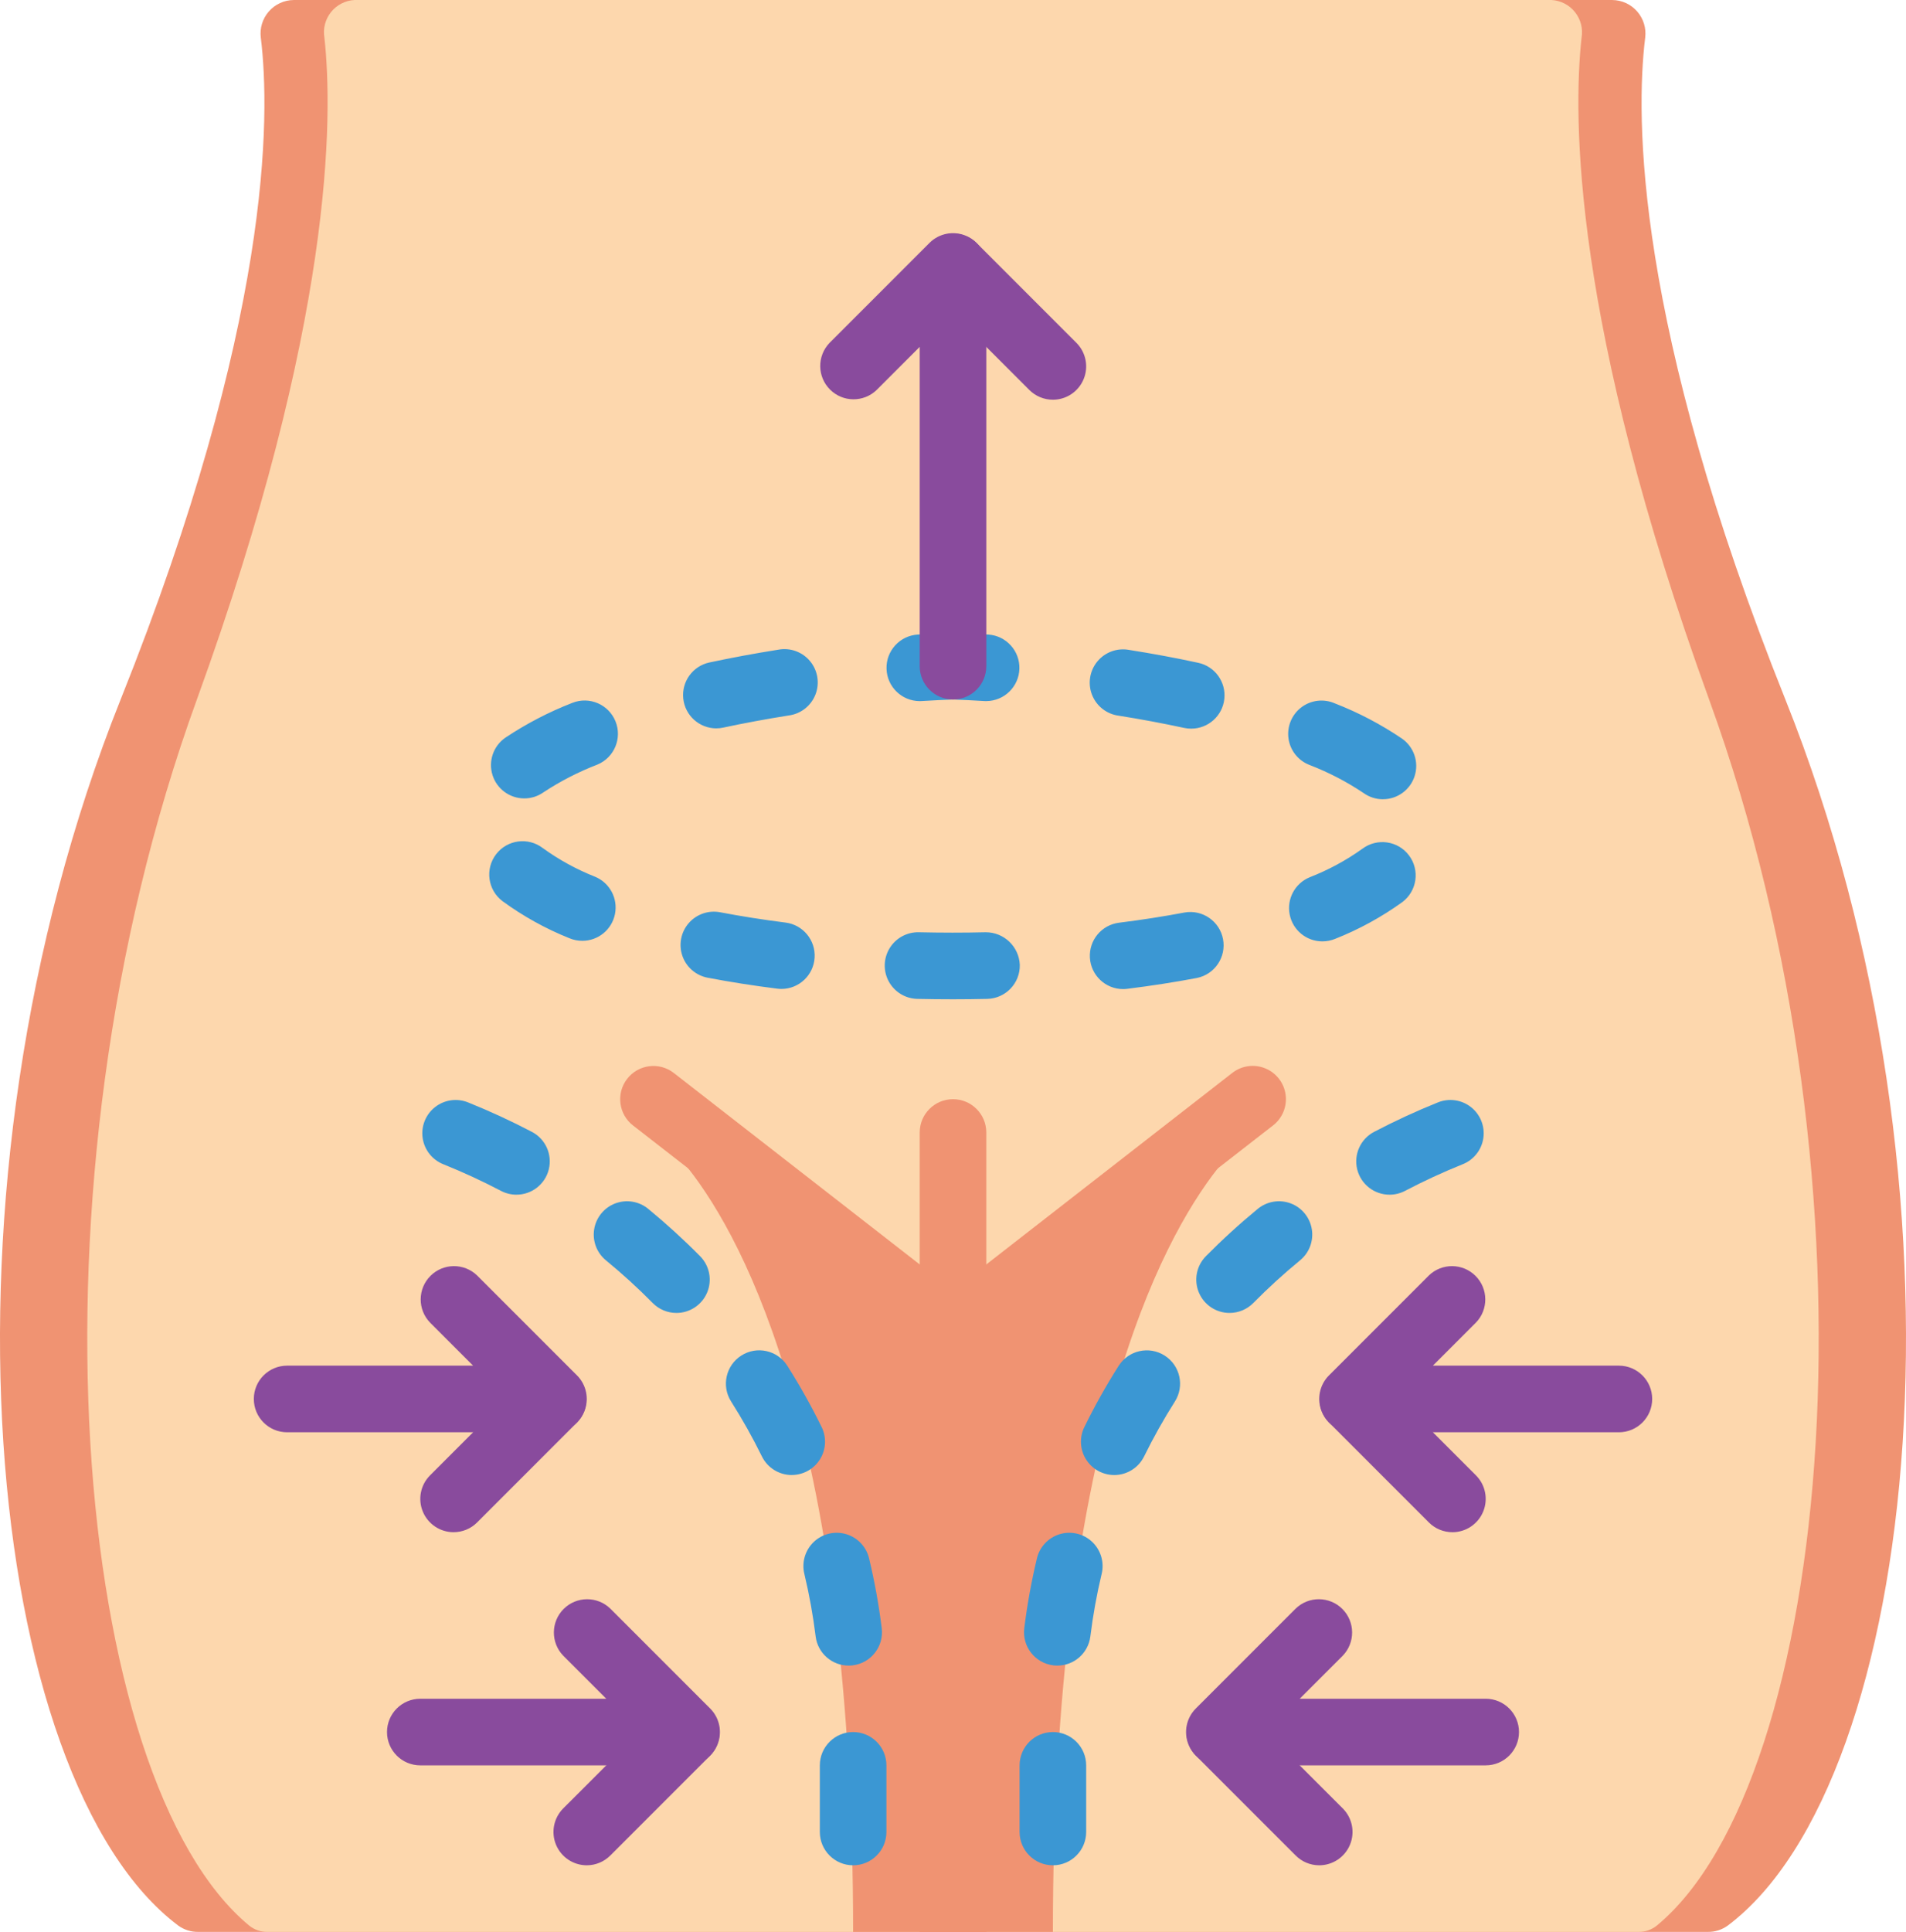<?xml version="1.0" encoding="UTF-8"?>
<!DOCTYPE svg PUBLIC "-//W3C//DTD SVG 1.1//EN" "http://www.w3.org/Graphics/SVG/1.1/DTD/svg11.dtd">
<!-- Creator: CorelDRAW 2020 (64-Bit) -->
<svg xmlns="http://www.w3.org/2000/svg" xml:space="preserve" width="37.084mm" height="37.572mm" version="1.1" style="shape-rendering:geometricPrecision; text-rendering:geometricPrecision; image-rendering:optimizeQuality; fill-rule:evenodd; clip-rule:evenodd"
viewBox="0 0 1734.72 1757.53"
 xmlns:xlink="http://www.w3.org/1999/xlink"
 xmlns:xodm="http://www.corel.com/coreldraw/odm/2003">
 <defs>
  <style type="text/css">
   <![CDATA[
    .fil3 {fill:#3B97D3;fill-rule:nonzero}
    .fil2 {fill:#894B9D;fill-rule:nonzero}
    .fil0 {fill:#F09372;fill-rule:nonzero}
    .fil1 {fill:#FDD7AD;fill-rule:nonzero}
   ]]>
  </style>
 </defs>
 <g id="Katman_x0020_1">
  <g id="_2101319847184">
   <g id="Page-1">
    <g id="_041---Vaginal-Rejuvenation">
     <path id="Shape" class="fil0" d="M1572.5 1751.76c-5.28,3.84 -11.66,5.87 -18.19,5.76l-1373.9 0c-6.53,0.1 -12.91,-1.93 -18.19,-5.76 -175.44,-131.81 -231.51,-667.86 -52.42,-1115.42 137.27,-343.01 136.36,-530.58 127.57,-602.09 -1.08,-8.64 1.58,-17.32 7.32,-23.86 5.73,-6.55 13.99,-10.33 22.68,-10.39l1199.97 0c8.71,0.06 16.96,3.84 22.69,10.39 5.74,6.54 8.4,15.22 7.32,23.86 -8.78,71.51 -9.7,259.08 127.58,602.09 179.08,447.56 123.02,983.61 -52.42,1115.42z"/>
     <path id="Shape_0" class="fil1" d="M1507.95 1751.76c-4.72,3.81 -10.61,5.85 -16.67,5.76l-1247.85 0c-6.06,0.09 -11.95,-1.95 -16.66,-5.76 -159.39,-131.81 -210.3,-667.86 -47.58,-1115.42 124.55,-343.01 123.94,-530.58 116.06,-602.09 -1.4,-8.25 0.78,-16.68 5.99,-23.22 5.2,-6.53 12.94,-10.55 21.28,-11.03l1089.66 0c8.34,0.48 16.08,4.5 21.28,11.03 5.21,6.54 7.39,14.97 5.99,23.22 -7.88,71.51 -8.47,259.08 116.06,602.09 162.72,447.56 111.81,983.61 -47.57,1115.42z"/>
     <path id="Shape_1" class="fil0" d="M867.36 1181.78l0 575.74 -90.91 0c0,-444.53 -97.87,-628.16 -149.98,-694.52 -9,-12.08 -19.49,-22.98 -31.22,-32.42l266.06 147.86 6.06 3.34z"/>
     <path id="Shape_2" class="fil0" d="M1139.48 1030.58c-11.73,9.44 -22.22,20.34 -31.22,32.42 -52.11,66.36 -149.99,249.99 -149.99,694.52l-90.91 0 0 -575.74 6.06 -3.34 266.06 -147.86z"/>
     <path id="Shape_3" class="fil0" d="M897.67 1212.08l0 545.44 -60.61 0 0 -530.58 -210.59 -163.94 -50.3 -39.09c-13.19,-10.23 -15.61,-29.19 -5.42,-42.4 10.19,-13.2 29.16,-15.66 42.38,-5.49l254.24 197.87 6.06 4.55 12.43 9.7c7.49,5.67 11.86,14.54 11.82,23.94z"/>
     <path id="Shape_4" class="fil0" d="M1158.56 1023.91l-50.3 39.09 -210.59 163.94 0 530.58 -60.61 0 0 -545.44c-0.05,-9.39 4.33,-18.27 11.82,-23.94l12.42 -9.7 6.06 -4.55 254.24 -197.87c8.55,-6.63 19.98,-8.19 29.99,-4.08 10.01,4.1 17.06,13.24 18.51,23.96 1.43,10.74 -2.97,21.41 -11.54,28.01z"/>
     <path id="Shape_5" class="fil0" d="M867.36 1242.38c-16.73,0 -30.3,-13.57 -30.3,-30.3l0 -181.81c0,-16.73 13.57,-30.3 30.3,-30.3 16.73,0 30.31,13.57 30.31,30.3l0 181.81c0,16.73 -13.57,30.3 -30.31,30.3z"/>
     <path id="Shape_6" class="fil2" d="M503.73 1302.99l-242.42 0c-16.73,0 -30.29,-13.57 -30.29,-30.3 0,-16.73 13.56,-30.31 30.29,-30.31l169.27 0 -39.18 -39.18c-11.49,-11.89 -11.32,-30.79 0.36,-42.48 11.69,-11.69 30.59,-11.85 42.48,-0.37l90.91 90.9c8.66,8.67 11.25,21.7 6.56,33.02 -4.7,11.33 -15.74,18.71 -27.99,18.72z"/>
     <path id="Shape_7" class="fil2" d="M412.84 1393.9c-12.26,0 -23.31,-7.39 -27.99,-18.71 -4.7,-11.32 -2.11,-24.36 6.56,-33.02l90.9 -90.91c11.9,-11.47 30.8,-11.32 42.48,0.36 11.69,11.69 11.85,30.59 0.38,42.48l-90.91 90.91c-5.67,5.69 -13.39,8.89 -21.41,8.88z"/>
     <path id="Shape_8" class="fil2" d="M624.94 1606.01l-242.41 0c-16.74,0 -30.3,-13.57 -30.3,-30.3 0,-16.73 13.56,-30.3 30.3,-30.3l169.26 0 -39.18 -39.18c-11.48,-11.89 -11.32,-30.78 0.36,-42.48 11.69,-11.68 30.59,-11.85 42.48,-0.36l90.91 90.91c8.66,8.66 11.26,21.69 6.56,33.02 -4.69,11.32 -15.74,18.7 -27.99,18.7z"/>
     <path id="Shape_9" class="fil2" d="M534.04 1696.92c-12.25,-0.01 -23.3,-7.39 -27.99,-18.71 -4.69,-11.32 -2.1,-24.35 6.56,-33.02l90.91 -90.9c11.89,-11.49 30.78,-11.33 42.48,0.36 11.68,11.68 11.85,30.59 0.36,42.48l-90.91 90.9c-5.67,5.69 -13.38,8.89 -21.42,8.89z"/>
     <path id="Shape_10" class="fil2" d="M1473.4 1302.99l-242.42 0c-12.26,-0.01 -23.3,-7.39 -27.99,-18.72 -4.68,-11.32 -2.1,-24.35 6.56,-33.02l90.91 -90.9c11.89,-11.48 30.79,-11.32 42.48,0.37 11.69,11.69 11.85,30.59 0.37,42.48l-39.18 39.18 169.27 0c16.73,0 30.31,13.57 30.31,30.31 0,16.73 -13.57,30.3 -30.31,30.3z"/>
     <path id="Shape_11" class="fil2" d="M1321.9 1393.9c-8.04,0.01 -15.76,-3.19 -21.43,-8.88l-90.91 -90.91c-11.47,-11.89 -11.32,-30.78 0.38,-42.48 11.68,-11.68 30.58,-11.84 42.48,-0.36l90.9 90.91c8.67,8.66 11.25,21.69 6.56,33.02 -4.69,11.32 -15.74,18.71 -27.98,18.71z"/>
     <path id="Shape_12" class="fil2" d="M1352.19 1606.01l-242.41 0c-12.25,0 -23.3,-7.39 -27.99,-18.7 -4.7,-11.32 -2.1,-24.36 6.56,-33.02l90.91 -90.91c11.89,-11.49 30.79,-11.32 42.48,0.36 11.69,11.69 11.84,30.59 0.37,42.48l-39.18 39.18 169.26 0c16.75,0 30.3,13.57 30.3,30.3 0,16.73 -13.56,30.3 -30.3,30.3z"/>
     <path id="Shape_13" class="fil2" d="M1200.68 1696.92c-8.04,0 -15.75,-3.19 -21.42,-8.89l-90.91 -90.9c-11.48,-11.89 -11.31,-30.8 0.37,-42.48 11.69,-11.69 30.59,-11.85 42.48,-0.36l90.91 90.9c8.66,8.67 11.25,21.7 6.56,33.02 -4.69,11.32 -15.74,18.7 -27.99,18.71z"/>
     <path id="Shape_14" class="fil3" d="M776.45 1696.92c-16.73,0 -30.29,-13.57 -30.29,-30.3l0 -60.61c0,-16.73 13.56,-30.3 30.29,-30.3 16.75,0 30.31,13.57 30.31,30.3l0 60.61c0,16.73 -13.56,30.3 -30.31,30.3zm-4.07 -181.67c-15.29,-0.01 -28.17,-11.42 -30.04,-26.59 -2.34,-18.95 -5.73,-37.77 -10.16,-56.35 -2.75,-10.61 0.46,-21.89 8.37,-29.48 7.92,-7.58 19.33,-10.3 29.81,-7.09 10.49,3.2 18.43,11.83 20.76,22.54 4.96,20.76 8.75,41.79 11.37,62.98 2.04,16.59 -9.76,31.71 -26.36,33.76 -1.24,0.16 -2.5,0.24 -3.76,0.23zm-51.74 -173.37c-11.56,0.01 -22.14,-6.57 -27.22,-16.97 -8.43,-17.13 -17.78,-33.8 -28.01,-49.93 -8.98,-14.12 -4.79,-32.85 9.34,-41.82 14.12,-8.97 32.86,-4.79 41.82,9.33 11.42,18 21.84,36.6 31.23,55.73 4.6,9.38 4.04,20.48 -1.48,29.34 -5.53,8.87 -15.23,14.27 -25.69,14.29l0 0.02zm-105 -147.45c-8.1,0 -15.86,-3.24 -21.56,-9 -13.45,-13.63 -27.6,-26.55 -42.4,-38.7 -8.49,-6.83 -12.64,-17.71 -10.9,-28.46 1.75,-10.75 9.14,-19.74 19.36,-23.55 10.22,-3.79 21.68,-1.81 30.03,5.19 16.4,13.48 32.1,27.81 47.03,42.91 8.59,8.7 11.12,21.7 6.41,32.99 -4.72,11.28 -15.75,18.62 -27.98,18.62l0.02 0zm-145.62 -107.58c-4.89,-0.01 -9.71,-1.19 -14.04,-3.46 -16.93,-8.88 -34.5,-16.98 -52.21,-24.12 -10.21,-3.94 -17.49,-13.06 -19.08,-23.87 -1.6,-10.81 2.76,-21.64 11.4,-28.34 8.64,-6.7 20.2,-8.24 30.29,-4.01 19.6,7.88 39.03,16.86 57.74,26.66 12.36,6.47 18.7,20.55 15.36,34.09 -3.34,13.55 -15.51,23.07 -29.46,23.04l0 0z"/>
     <path id="Shape_15" class="fil3" d="M958.27 1696.92c-16.74,0 -30.3,-13.57 -30.3,-30.3l0 -60.61c0,-16.73 13.56,-30.3 30.3,-30.3 16.73,0 30.29,13.57 30.29,30.3l0 60.61c0,16.73 -13.56,30.3 -30.29,30.3zm4.08 -181.67c-1.26,0.01 -2.51,-0.07 -3.76,-0.23 -16.61,-2.05 -28.4,-17.17 -26.36,-33.76 2.62,-21.19 6.42,-42.22 11.37,-62.98 2.33,-10.71 10.27,-19.33 20.76,-22.54 10.49,-3.21 21.88,-0.5 29.81,7.09 7.91,7.59 11.12,18.87 8.37,29.48 -4.43,18.58 -7.82,37.39 -10.16,56.35 -1.87,15.17 -14.75,26.58 -30.04,26.59zm51.73 -173.37c-10.45,-0.02 -20.16,-5.42 -25.69,-14.29 -5.52,-8.86 -6.08,-19.96 -1.48,-29.34 9.39,-19.13 19.81,-37.74 31.23,-55.73 8.97,-14.12 27.71,-18.3 41.82,-9.33 14.14,8.98 18.31,27.7 9.34,41.84 -10.23,16.11 -19.57,32.78 -28,49.91 -5.1,10.38 -15.66,16.96 -27.22,16.95zm105 -147.45c-12.22,0 -23.26,-7.34 -27.96,-18.62 -4.71,-11.28 -2.19,-24.29 6.41,-32.99 14.92,-15.1 30.63,-29.43 47.03,-42.91 8.35,-7 19.81,-8.98 30.03,-5.19 10.22,3.8 17.6,12.79 19.34,23.55 1.75,10.75 -2.4,21.63 -10.89,28.46 -14.8,12.15 -28.94,25.07 -42.39,38.7 -5.71,5.76 -13.46,9 -21.57,9zm145.62 -107.58c-13.95,0.01 -26.11,-9.49 -29.46,-23.04 -3.34,-13.55 3,-27.62 15.36,-34.11 18.72,-9.79 38.14,-18.78 57.75,-26.66 10.09,-4.22 21.66,-2.69 30.29,4.01 8.64,6.71 12.99,17.54 11.4,28.36 -1.6,10.81 -8.88,19.93 -19.08,23.86 -17.72,7.14 -35.29,15.24 -52.21,24.12 -4.33,2.27 -9.15,3.46 -14.04,3.47l0 0z"/>
     <path id="Shape_16" class="fil3" d="M837.06 637.82c-16.34,-0.03 -29.71,-13.05 -30.2,-29.38 -0.51,-16.34 12.06,-30.13 28.37,-31.16 10.34,-0.65 20.69,-1.16 31.07,-1.51 11.01,-0.7 21.52,4.65 27.45,13.94 5.92,9.3 6.33,21.09 1.08,30.77 -5.27,9.69 -15.38,15.75 -26.41,15.83 -9.82,0.36 -19.66,0.86 -29.48,1.45 -0.62,0.03 -1.26,0.06 -1.88,0.06z"/>
     <path id="Shape_17" class="fil3" d="M867.36 909.07c-10.94,0 -21.76,-0.12 -32.49,-0.36 -10.82,-0.24 -20.7,-6.24 -25.91,-15.75 -5.2,-9.49 -4.94,-21.04 0.69,-30.29 5.62,-9.25 15.76,-14.81 26.58,-14.57 20.12,0.45 40.81,0.51 60.93,0 16.58,-0.02 30.26,13.02 30.99,29.6 0.39,16.72 -12.84,30.6 -29.57,31.01 -10.31,0.24 -20.72,0.36 -31.22,0.36zm154.75 -9.27c-15.99,-0.05 -29.18,-12.51 -30.15,-28.46 -0.97,-15.96 10.61,-29.91 26.48,-31.91 20.76,-2.58 40.72,-5.72 59.67,-9.29 16.32,-2.87 31.93,7.91 35.01,24.2 3.08,16.3 -7.49,32.03 -23.74,35.35 -20.44,3.87 -41.81,7.18 -63.49,9.87 -1.25,0.17 -2.51,0.25 -3.77,0.24zm-310.8 -0.13c-1.27,-0.01 -2.55,-0.09 -3.81,-0.24 -21.68,-2.73 -43.04,-6.06 -63.46,-9.98 -10.64,-2.03 -19.39,-9.58 -22.95,-19.79 -3.56,-10.23 -1.41,-21.57 5.67,-29.76 7.06,-8.2 17.98,-12 28.61,-9.99 18.98,3.62 38.91,6.78 59.67,9.4 15.82,2.04 27.36,15.99 26.37,31.92 -0.98,15.92 -14.14,28.36 -30.1,28.44zm492.24 -43.27c-14.48,0.02 -26.94,-10.2 -29.76,-24.4 -2.82,-14.2 4.8,-28.42 18.19,-33.92 16.99,-6.62 33.11,-15.32 47.95,-25.92 13.39,-10.06 32.39,-7.35 42.45,6.03 10.06,13.39 7.34,32.39 -6.05,42.45 -18.94,13.66 -39.51,24.91 -61.24,33.5 -3.67,1.49 -7.58,2.26 -11.54,2.26l-0.01 0.01zm-673.58 -0.51c-4,0 -7.96,-0.79 -11.66,-2.33 -21.72,-8.67 -42.26,-20.07 -61.13,-33.89 -13.29,-10.16 -15.85,-29.18 -5.69,-42.49 10.16,-13.3 29.17,-15.85 42.48,-5.69 14.74,10.67 30.77,19.45 47.7,26.13 13.33,5.57 20.88,19.77 18.04,33.92 -2.84,14.16 -15.28,24.35 -29.73,24.35l0 0.01zm728.67 -128.78c-6.25,0 -12.36,-1.94 -17.46,-5.57 -15.36,-10.29 -31.8,-18.84 -49.05,-25.51 -10.34,-3.86 -17.78,-13.03 -19.39,-23.96 -1.61,-10.92 2.84,-21.86 11.62,-28.55 8.78,-6.68 20.51,-8.06 30.61,-3.6 21.55,8.37 42.07,19.15 61.19,32.13 10.77,7.62 15.38,21.34 11.37,33.92 -4,12.58 -15.69,21.13 -28.89,21.12l0 0.01zm-781.46 -0.78c-13.25,0.01 -24.97,-8.59 -28.93,-21.23 -3.96,-12.64 0.75,-26.39 11.63,-33.95 19.16,-12.79 39.67,-23.44 61.15,-31.78 15.46,-6.06 32.9,1.45 39.15,16.84 6.23,15.38 -1.08,32.92 -16.39,39.33 -17.32,6.67 -33.88,15.17 -49.37,25.39 -5.05,3.53 -11.07,5.42 -17.24,5.4zm607.01 -63.45c-2.16,0.01 -4.33,-0.22 -6.44,-0.67 -19.15,-4.14 -39.11,-7.88 -59.61,-11.13 -10.93,-1.44 -20.19,-8.71 -24.23,-18.94 -4.03,-10.25 -2.18,-21.89 4.82,-30.37 7,-8.5 18.07,-12.53 28.89,-10.52 21.66,3.42 42.73,7.33 62.93,11.72 15.15,3.25 25.39,17.42 23.76,32.82 -1.64,15.4 -14.64,27.08 -30.12,27.09l-0.01 0zm-432.34 -0.26c-15.46,-0.07 -28.38,-11.76 -29.99,-27.15 -1.61,-15.37 8.6,-29.49 23.7,-32.78 20.2,-4.32 41.22,-8.22 62.85,-11.65 10.83,-2.02 21.9,2.02 28.91,10.52 7.01,8.49 8.85,20.12 4.82,30.37 -4.03,10.24 -13.3,17.5 -24.22,18.94 -20.54,3.25 -40.53,6.97 -59.69,11.06 -2.1,0.46 -4.22,0.69 -6.37,0.67z"/>
     <path id="Shape_18" class="fil3" d="M897.67 637.82c-0.65,0 -1.26,-0.02 -1.9,-0.06 -9.8,-0.6 -19.64,-1.09 -29.47,-1.45 -16.72,-0.59 -29.8,-14.62 -29.23,-31.35 0.15,-8.07 3.57,-15.75 9.49,-21.26 5.91,-5.51 13.81,-8.37 21.87,-7.95 10.35,0.36 20.72,0.86 31.07,1.52 16.27,1.08 28.78,14.84 28.29,31.15 -0.5,16.3 -13.81,29.3 -30.12,29.38z"/>
     <path id="Shape_19" class="fil2" d="M867.36 636.34c-16.73,0 -30.3,-13.56 -30.3,-30.3l0 -290.47 -39.18 39.18c-11.89,11.47 -30.78,11.32 -42.48,-0.38 -11.68,-11.69 -11.85,-30.58 -0.36,-42.48l90.9 -90.9c8.67,-8.67 21.7,-11.25 33.02,-6.56 11.32,4.69 18.72,15.74 18.72,27.99l0 363.62c0,16.74 -13.57,30.3 -30.31,30.3z"/>
     <path id="Shape_20" class="fil2" d="M958.27 363.63c-8.04,0.01 -15.76,-3.19 -21.43,-8.87l-90.91 -90.91c-11.47,-11.89 -11.32,-30.79 0.38,-42.48 11.68,-11.69 30.58,-11.85 42.48,-0.37l90.9 90.9c8.67,8.67 11.25,21.7 6.56,33.02 -4.68,11.33 -15.74,18.72 -27.98,18.72z"/>
    </g>
   </g>
  </g>
 </g>
</svg>

